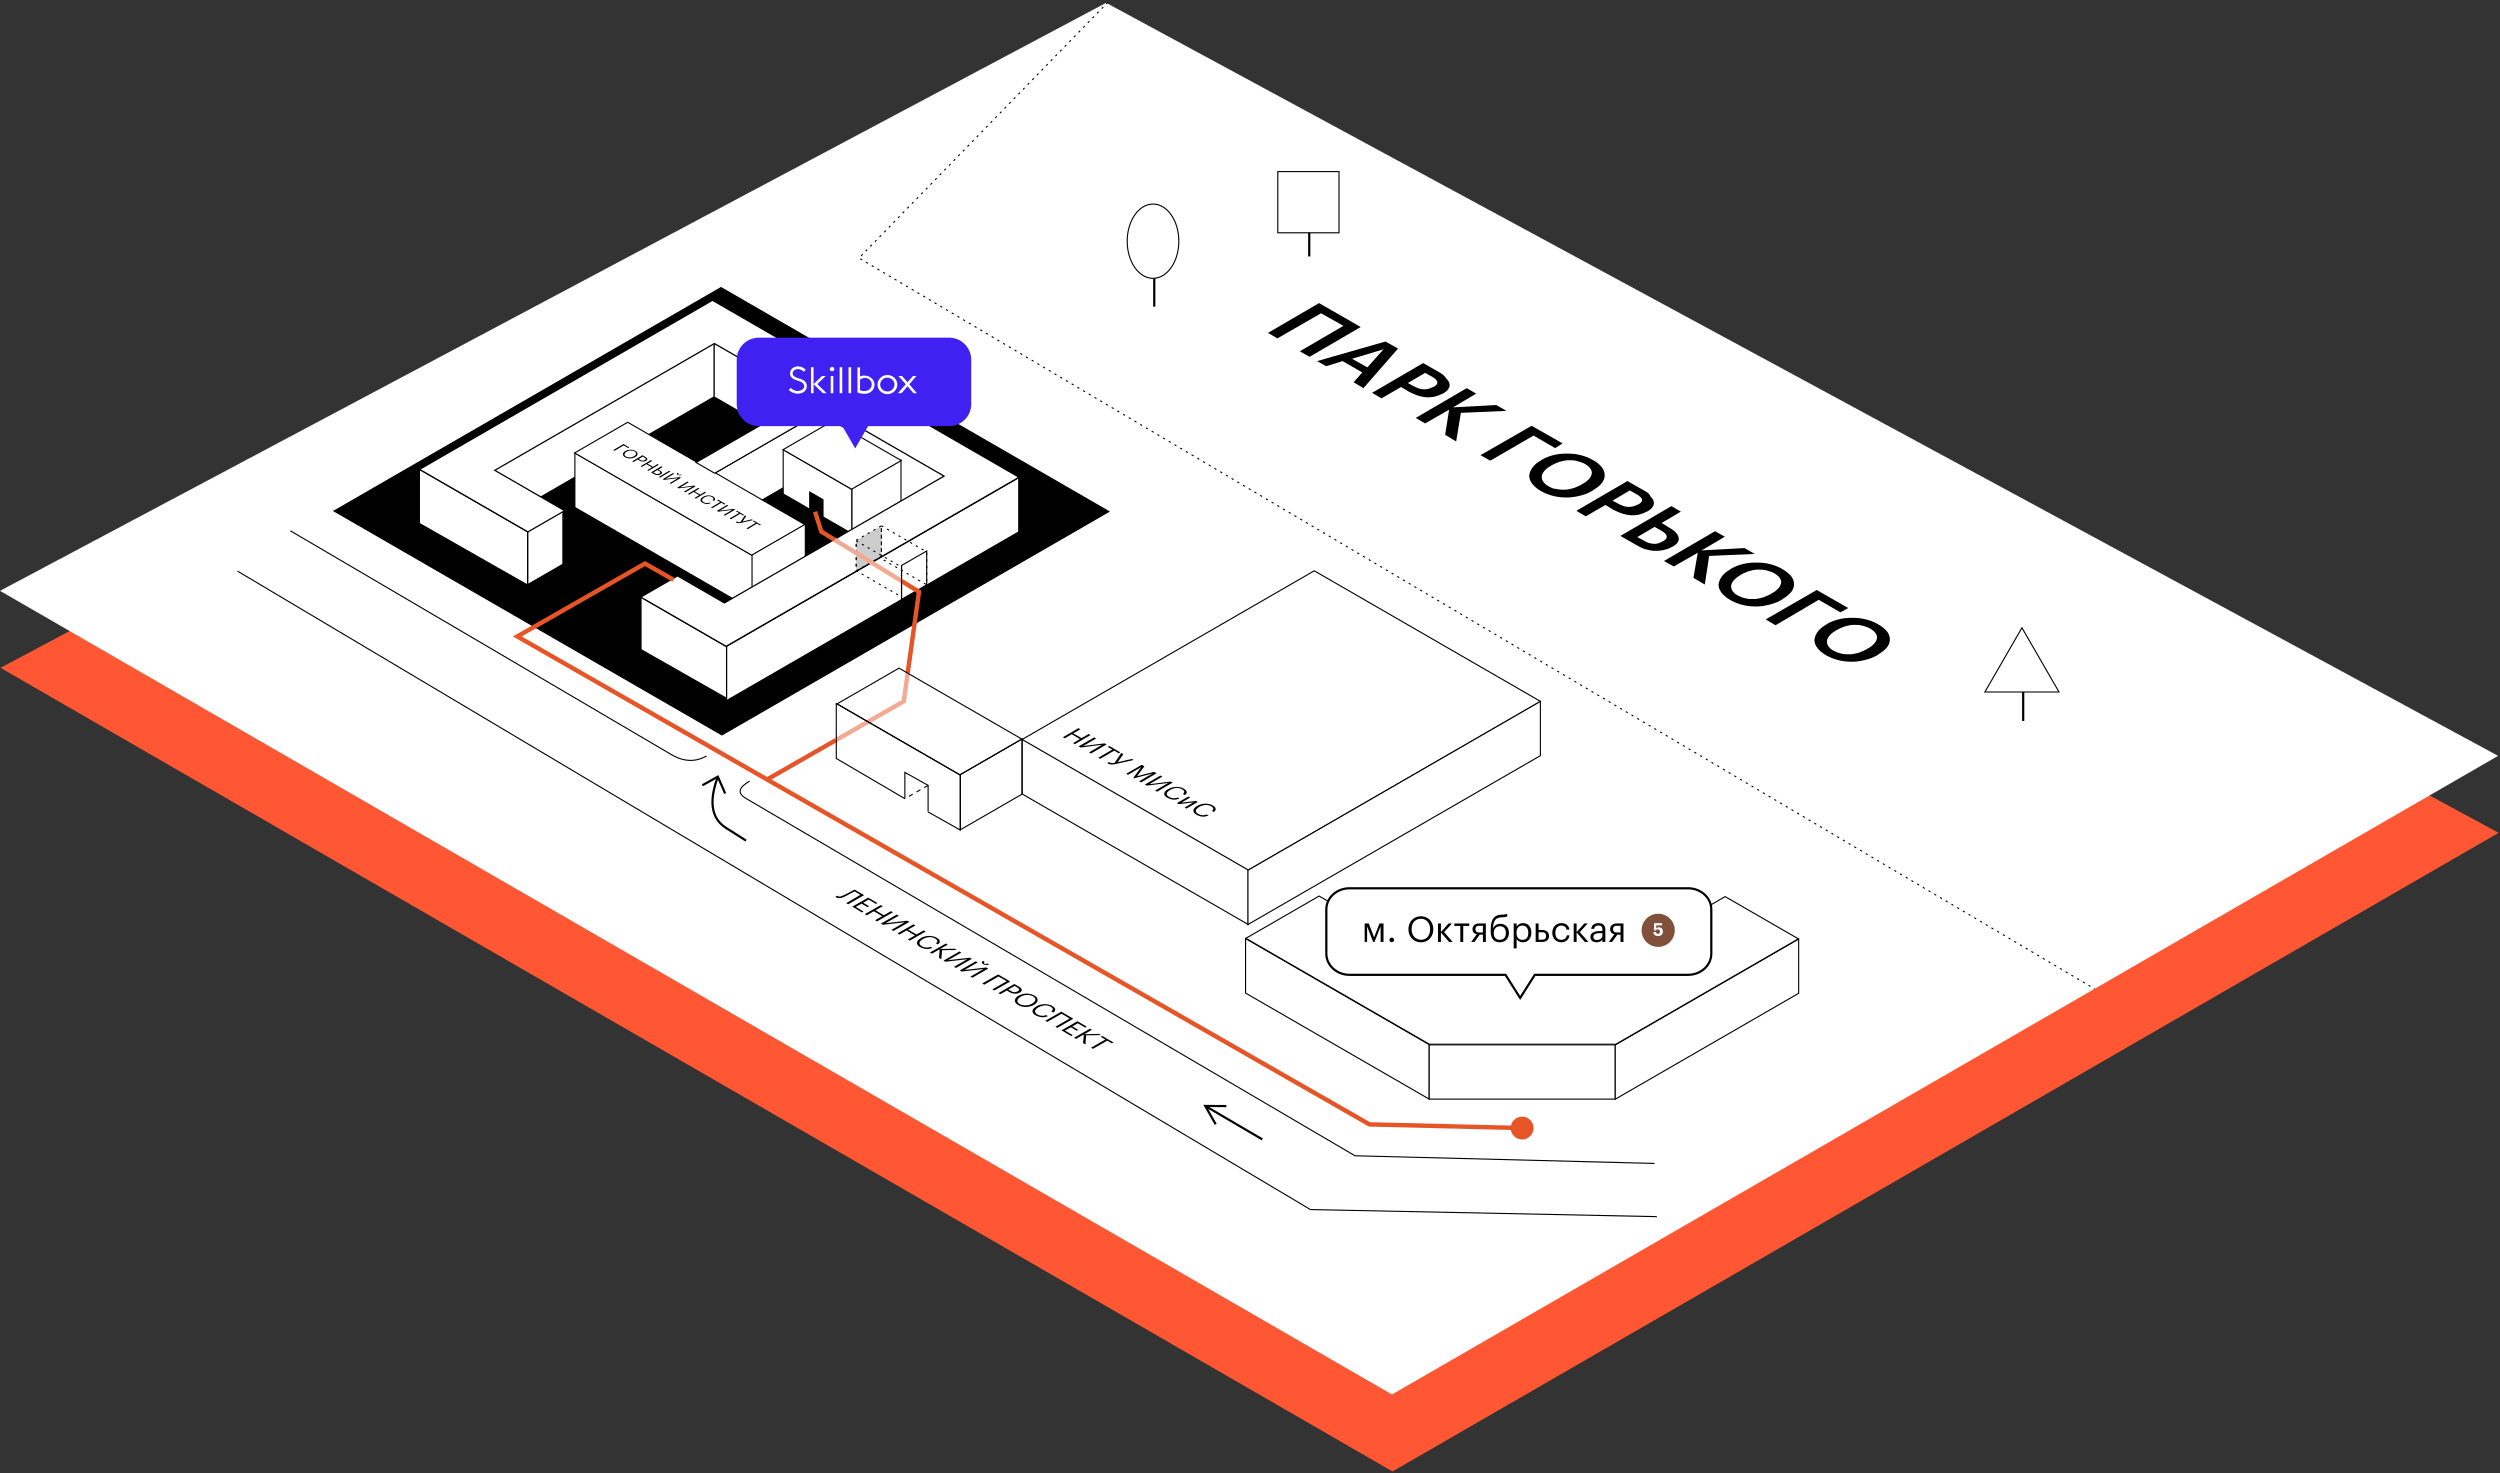 <svg viewBox="0 0 1130 666" fill="none" xmlns="http://www.w3.org/2000/svg"><rect x="0" y="0" width="1130" height="666" fill="#333333" stroke="none"/><path d="M500.2 36.07L.233 301.851l629.164 363.247 499.973-288.658L500.2 36.069z" fill="#FF5733"/><path d="M451.748 362.273l58.059 33.52v24.624l-58.059-33.52v-24.624zM478.962 346.301l58.051 33.515-27.176 15.691-58.051-33.516 27.176-15.69z" fill="#fff" stroke="#000" stroke-width=".5"/><path d="M499.967 1.273L0 267.056l629.164 363.247 499.976-288.658L499.967 1.273z" fill="#fff"/><path d="M390.577 404.603l-4.33-2.524c-.498.271-1.052.542-1.551.869-.498.272-.996.543-1.55.814-.553.271-1.107.597-1.66.813-.664.325-1.217.541-1.604.648-.441.051-.772.048-1.101-.121-.054-.055-.109-.111-.164-.112l-.109-.111-.055-.056-.831.489.055.056.109.112c-.001.055.054.055.109.111.329.169.659.282.989.34.33.059.716.007 1.102-.045.386-.051.718-.159 1.105-.321s.774-.324 1.106-.487c.333-.162.72-.379 1.108-.597.388-.217.775-.379 1.107-.597.388-.217.72-.38.997-.543.332-.162.609-.326.831-.434l2.63 1.57-6.371 3.751.877.505 7.201-4.13zM396.605 408.192l-4.165-2.467-7.2 4.074 4.383 2.636.665-.436-3.507-2.075 2.658-1.466 2.686 1.57.665-.435-2.63-1.571 2.437-1.413 3.343 1.964.665-.381zM403.619 412.342l-.877-.505-3.268 1.848-3.726-2.243 3.268-1.847-.877-.505-7.2 4.074.821.56 3.213-1.848 3.781 2.244-3.212 1.792.876.56 7.201-4.13zM411.017 416.717l-.876-.56-9.873 1.124 5.981-3.368-.876-.561-7.201 4.13.877.505 9.873-1.124-5.982 3.424.877.505 7.2-4.075zM418.416 421.037l-.877-.505-3.268 1.847-3.782-2.188 3.269-1.903-.877-.505-7.201 4.13.877.505 3.213-1.847 3.781 2.243-3.213 1.848.877.505 7.201-4.13zM423.349 423.842a5.387 5.387 0 00-1.647-.622c-.605-.116-1.21-.232-1.817-.182-.606-.006-1.268.098-1.876.258-.607.16-1.215.376-1.714.702l-.056.055c-.554.326-.997.653-1.276.982a2.286 2.286 0 00-.505 1.045 1.95 1.95 0 00.32 1.052c.218.333.6.668 1.149.949a7.399 7.399 0 002.637.852c.936.064 1.874-.093 2.869-.47l-.822-.505a4.41 4.41 0 01-2.041.313c-.661-.062-1.32-.233-1.923-.625-.384-.225-.657-.448-.82-.726a1.383 1.383 0 01-.213-.775c.058-.275.17-.55.448-.824.223-.274.611-.546 1.055-.818l.055-.055c.444-.272.941-.433 1.438-.594.498-.161.994-.212 1.435-.263.496.005.937.009 1.377.123.439.115.879.284 1.262.509.603.337.93.726.982 1.058.052.332-.172.716-.616 1.098l.877.505c.333-.273.611-.491.723-.766.113-.275.171-.551.118-.772-.053-.276-.216-.499-.434-.777-.328-.279-.601-.502-.985-.727zM432.499 429.392l-.931-.56-6.613.105 3.434-1.956-.877-.505-7.2 4.074.877.505 3.544-1.955-.311 3.862 1.041.617.368-4.082 6.668-.105zM439.295 433.375l-.877-.505-9.873 1.124 5.982-3.423-.877-.505-7.201 4.13.877.505 9.873-1.124-5.982 3.423.877.505 7.201-4.13zM446.693 437.805l-.877-.505-9.873 1.124 5.982-3.424-.877-.505-7.201 4.13.877.505 9.873-1.124-5.982 3.424.877.505 7.201-4.13zm.403-1.929l-.713-.393c-.221.109-.442.162-.718.214-.275-.002-.496-.004-.715-.172-.219-.112-.273-.223-.216-.388.056-.165.167-.275.334-.384l-.712-.448c-.167.109-.333.218-.39.383-.111.109-.112.275-.113.385a.499.499 0 00.161.388c.109.112.219.223.383.335.164.112.384.169.604.227.22.057.44.114.715.117.22.002.496.004.717-.049.276-.053.497-.106.663-.215zM456.612 443.638l-5.426-3.197-7.2 4.075.877.56 6.48-3.695 3.672 2.132-6.48 3.695.876.505 7.201-4.075zM455.752 447.274l2.88-1.63 1.205.729c.494.28.767.559.819.836.053.276-.17.55-.669.877l-.055-.001c-.444.272-.94.378-1.436.374-.496-.005-1.045-.176-1.538-.511l-1.206-.674zm4.751-1.337l-2.028-1.178-7.201 4.13.877.505 2.936-1.685 1.15.674c.329.223.713.393 1.098.507.384.114.769.227 1.155.231.385.059.826.008 1.212-.044s.774-.214 1.161-.431h.055c.388-.217.61-.436.778-.655.112-.22.169-.44.117-.717-.053-.221-.217-.443-.435-.666-.273-.279-.547-.447-.875-.671zM460.926 453.836c-.384-.224-.657-.447-.82-.725-.163-.277-.27-.554-.213-.83.003-.276.116-.551.394-.88.223-.274.556-.547.999-.819l.056-.054c.443-.272.886-.434 1.383-.595a4.323 4.323 0 011.434-.208c.496.005.992.009 1.432.124.495.115.934.284 1.318.509.438.225.711.503.874.781.163.277.215.554.213.83a1.535 1.535 0 01-.449.824 3.345 3.345 0 01-.943.764l-.056.055c-.443.272-.885.434-1.383.595a4.293 4.293 0 01-1.434.207c-.496-.004-.937-.008-1.432-.123-.55-.06-.989-.23-1.373-.455zm6.647-3.803a4.963 4.963 0 00-1.702-.678c-.605-.172-1.265-.233-1.871-.239-.661-.006-1.268.099-1.876.259-.607.16-1.16.376-1.714.647l-.056.055c-.498.271-.887.599-1.166.983-.278.329-.392.714-.451 1.1-.003.386.104.719.321 1.107.272.389.654.724 1.148 1.005.548.281 1.097.562 1.702.678.605.116 1.265.232 1.871.183.661.006 1.268-.099 1.876-.259a7.385 7.385 0 001.659-.648l.055-.054c.499-.272.888-.599 1.167-.983.278-.329.447-.714.45-1.1.004-.387-.103-.719-.32-1.108-.162-.332-.545-.667-1.093-.948zM475.574 454.689a5.387 5.387 0 00-1.647-.622c-.605-.116-1.21-.232-1.817-.183a7.343 7.343 0 00-1.875.259c-.608.16-1.216.376-1.715.702l-.055.055c-.554.326-.998.653-1.277.982a2.288 2.288 0 00-.505 1.044c-.003.332.103.719.321 1.052.217.334.6.668 1.148.95a7.399 7.399 0 002.637.852c.936.064 1.874-.093 2.869-.471l-.821-.504a4.4 4.4 0 01-2.042.312c-.66-.061-1.32-.232-1.923-.625-.383-.224-.657-.447-.819-.725a1.385 1.385 0 01-.214-.775c.058-.275.171-.55.449-.824.223-.274.611-.546 1.054-.818l.056-.055c.443-.272.94-.433 1.438-.594.497-.161.993-.212 1.435-.263.496.005.936.009 1.376.123.44.115.879.284 1.208.453.603.337.93.726.982 1.058.052.332-.172.716-.616 1.099l.877.504c.332-.217.61-.491.723-.766.113-.275.171-.55.117-.772-.052-.276-.215-.554-.433-.777-.274-.168-.547-.446-.931-.671zM485.108 460.464l-5.37-3.197-7.256 4.13.877.504 6.481-3.694 3.671 2.187-6.48 3.694.877.505 7.2-4.129zM491.191 464.053l-4.165-2.468-7.255 4.13 4.384 2.58.72-.435-3.508-2.02 2.659-1.522 2.63 1.57.72-.38-2.685-1.57 2.492-1.413 3.288 1.963.72-.435zM497.658 467.867l-.987-.562-6.558.161 3.434-2.011-.877-.505-7.2 4.13.877.505 3.544-2.011-.366 3.917 1.096.618.314-4.138 6.723-.104zM503.302 471.232l-5.042-2.973-.719.38 2.082 1.234-6.481 3.695.877.505 6.481-3.695 2.082 1.234.72-.38z" fill="#000"/><path d="M500.758 1L388.275 116.637l558.586 330.392" stroke="#000" stroke-width=".5" stroke-dasharray="1 2"/><path d="M462 334.255l102.198 59.005v24.624L462 358.879v-24.624zM594.037 258l102.229 59.022-132.037 76.231L462 334.232 594.037 258z" fill="#fff" stroke="#000" stroke-width=".5"/><path d="M564.077 393.356l132.175-76.311v24.508l-132.175 76.312v-24.509zM563 424.255l83 47.92v24.624l-83-47.92v-24.624zM730 472.372l83-47.92v24.509l-83 47.92v-24.509z" fill="#fff" stroke="#000" stroke-width=".5"/><path d="M325.898 130l175.306 101.213-174.898 100.978L151 230.977 325.898 130z" fill="#000" stroke="#000" stroke-width=".5"/><path d="M238.492 239.963l15.938-9.202v24.283l-15.938 9.202v-24.283zM322.733 154.902l104.733 60.468v24.467l-104.733-60.468v-24.467z" fill="#fff" stroke="#000" stroke-width=".5"/><path d="M328.306 292.216l132.174-76.311v24.509l-132.174 76.311v-24.509zM222.553 212.275l100.179-57.839v24.956l-100.179 57.839v-24.956z" fill="#fff" stroke="#000" stroke-width=".5"/><path fill-rule="evenodd" clip-rule="evenodd" d="M289.718 269.947l38.706 22.347-.001 23.377-38.705-22.03v-23.694zM238.49 240.37v24.115l-48.952-27.862v-24.515l48.952 28.262z" fill="#fff"/><path d="M328.424 292.298l.142-.249.144.083v.166h-.286zm-38.706-22.347h-.286v-.496l.429.247-.143.249zm38.705 45.724h.286v.492l-.427-.244.141-.248zm-38.705-22.03l-.142.249-.144-.083v-.166h.286zm-51.229-53.271l.143-.248.143.082v.166h-.286zm0 24.115h.286v.492l-.428-.244.142-.248zm-48.951-27.862l-.142.25-.144-.083v-.167h.286zm0-24.515h-.286v-.496l.429.247-.143.249zm138.742 80.433l-38.705-22.347.286-.496 38.705 22.347-.286.496zm-.144 23.13l.002-23.377h.572l-.001 23.377h-.573zm-38.277-22.278l38.706 22.029-.283.497-38.706-22.029.283-.497zm-.427.248v-23.694h.572v23.694h-.572zm-50.657-53.271v24.115h-.572v-24.115h.572zm-49.095-3.996l48.951 27.862-.284.497-48.951-27.86.284-.499zm.144-24.266v24.515h-.572v-24.515h.572zm48.522 28.509l-48.951-28.262.286-.496 48.951 28.263-.286.495z" fill="#000"/><path d="M319.864 215.749l54.099-31.235v24.459l-54.099 31.234v-24.458z" fill="#fff" stroke="#000" stroke-width=".5"/><path d="M259.85 204.762l80.07 46.228v24.624l-80.07-46.229v-24.623zM339.92 250.643L364 236.741v24.509l-24.08 13.902v-24.509zM385 220.848L407.254 208v19.876L385 240.724v-19.876z" fill="#fff" stroke="#000" stroke-width=".5"/><path d="M354 203.292l31 17.898v19.969l-31-17.898v-19.969z" fill="#fff" stroke="#000" stroke-width=".5"/><path d="M366 222.398l6 3.464v7.792l-6-3.465v-7.791z" fill="#000" stroke="#000" stroke-width=".5"/><path d="M376.377 190.277l30.978 17.886-22.441 12.956-30.978-17.885 22.441-12.957z" fill="#fff" stroke="#000" stroke-width=".5"/><path fill-rule="evenodd" clip-rule="evenodd" d="M460.586 215.706l-138.544-79.989-132.389 76.434 48.964 28.271 16.613-9.591-31.594-18.241 99.272-57.315 103.804 59.931-99.273 57.316-21.193-12.237-16.612 9.591 38.563 22.265 132.389-76.435z" fill="#fff"/><path d="M322.041 135.719l-.143-.248.143-.083.143.083-.143.248zm138.544 79.989l.143-.248.429.248-.429.248-.143-.248zm-270.933-3.554l-.143.248-.429-.248.429-.248.143.248zm48.965 28.27l.143.247-.143.083-.144-.083.144-.247zm16.612-9.591l.143-.248.429.248-.429.248-.143-.248zm-31.594-18.241l-.143.248-.43-.248.43-.248.143.248zm99.272-57.315l-.143-.248.143-.083.143.083-.143.248zm103.805 59.931l.143-.247.429.247-.429.249-.143-.249zm-99.274 57.316l.143.247-.143.083-.143-.083.143-.247zm-21.193-12.236l-.143-.249.143-.082.144.082-.144.249zm-16.612 9.59l-.143.249-.429-.249.429-.248.143.248zm38.563 22.265l.143.248-.143.082-.143-.082.143-.248zm-6.012-156.672l138.544 79.989-.286.496-138.544-79.988.286-.497zm-132.675 76.435l132.389-76.435.286.497-132.388 76.434-.287-.496zm48.964 28.765l-48.964-28.269.287-.496 48.964 28.27-.287.495zm16.899-9.59l-16.612 9.59-.287-.495 16.613-9.591.286.496zm-.286 0l-31.594-18.241.286-.496 31.594 18.241-.286.496zm-31.594-18.737l99.272-57.315.286.496-99.272 57.315-.286-.496zm99.558-57.315l103.805 59.932-.287.496-103.804-59.932.286-.496zm103.805 60.428l-99.274 57.314-.286-.495 99.273-57.315.287.496zm-99.56 57.314l-21.193-12.236.287-.496 21.192 12.237-.286.495zm-37.805-3.141l16.612-9.591.287.496-16.613 9.592-.286-.497zm38.563 22.761l-38.563-22.264.286-.497 38.563 22.265-.286.496zm132.675-76.435l-132.389 76.435-.286-.496 132.389-76.435.286.496z" fill="#000"/><path d="M283.715 190.866l80.028 46.204-24.005 13.859-80.028-46.204 24.005-13.859z" fill="#fff" stroke="#000" stroke-width=".5"/><g clip-path="url(#clip0)" fill="#000"><path d="M284.496 202.28l-2.667-1.592-4.624 2.751.569.325 4.126-2.425 2.098 1.195.498-.254zM282.967 206.371c-.249-.145-.427-.29-.534-.471-.106-.181-.178-.362-.142-.543 0-.181.107-.362.249-.579.142-.181.356-.362.64-.543l.036-.036c.284-.181.569-.29.889-.398a2.73 2.73 0 01.925-.145c.32 0 .64 0 .924.072.32.073.605.181.854.326.284.145.462.326.569.507.107.181.142.362.142.543a1.012 1.012 0 01-.284.543 2.182 2.182 0 01-.605.507l-.036.036c-.284.181-.569.29-.889.398-.32.109-.604.145-.924.145-.32 0-.605 0-.925-.072a2.165 2.165 0 01-.889-.29zm4.268-2.534a3.197 3.197 0 00-1.103-.434 4.587 4.587 0 00-2.418.036 5.789 5.789 0 00-1.103.434l-.035.036a2.233 2.233 0 00-.747.652c-.178.217-.249.471-.285.724 0 .253.071.471.214.724.177.253.426.471.746.652.356.181.712.362 1.103.434.391.109.818.145 1.209.109.427 0 .818-.073 1.209-.181a4.73 4.73 0 001.067-.435l.036-.036c.32-.181.569-.398.747-.652.178-.217.284-.47.284-.724 0-.253-.071-.47-.213-.724-.107-.217-.356-.434-.711-.615zM288.693 207.457l1.849-1.086.782.47c.321.181.498.362.534.543.036.181-.107.362-.427.58h-.035a1.702 1.702 0 01-.925.253c-.32 0-.676-.109-.996-.29l-.782-.47zm3.023-.941l-1.316-.761-4.624 2.752.569.325 1.885-1.122.747.435c.214.144.463.253.712.325.248.073.497.145.746.145.249.036.534 0 .783-.036s.498-.145.747-.29H292c.249-.144.391-.289.498-.434.071-.145.107-.29.071-.471-.035-.144-.142-.289-.284-.434a2.615 2.615 0 00-.569-.434zM297.762 210.063l-.569-.326-2.063 1.267-2.454-1.448 2.098-1.23-.569-.362-4.623 2.751.533.326 2.063-1.231 2.454 1.448-2.063 1.231.569.325 4.624-2.751zM295.308 213.538l1.849-1.086.747.435c.32.181.498.398.533.579.036.181-.106.362-.391.543h-.035c-.32.181-.64.289-.996.253a2.518 2.518 0 01-.96-.326l-.747-.398zm4.161-2.461l-.569-.326-4.624 2.751 1.281.76c.213.145.462.254.711.326.249.072.498.145.782.145.249.036.534 0 .783-.036.249-.037.498-.145.747-.29h.035c.249-.145.427-.29.498-.434.071-.145.107-.29.071-.435-.035-.144-.142-.289-.284-.434a1.762 1.762 0 00-.569-.398l-.712-.435 1.85-1.194zm3.521 2.063l-.569-.326-4.624 2.751.569.326 4.624-2.751zM307.791 215.963l-.569-.325-6.366.796 3.841-2.281-.534-.325-4.623 2.751.569.326 6.366-.797-3.841 2.281.569.326 4.588-2.752zm.284-1.23l-.462-.254a1.714 1.714 0 01-.462.145c-.178 0-.32 0-.463-.109-.142-.072-.177-.144-.142-.253a.485.485 0 01.213-.253l-.462-.326c-.107.072-.213.145-.249.253-.071.073-.071.181-.071.254 0 .072.036.181.107.253.071.072.142.145.249.217.106.073.249.109.391.145.142.036.284.072.462.072.142 0 .32 0 .463-.036a.935.935 0 00.426-.108zM314.37 219.837l-.569-.362-6.366.832 3.841-2.28-.569-.362-4.623 2.751.569.326 6.366-.797-3.877 2.281.569.326 4.659-2.715zM319.136 222.624l-.569-.325-2.098 1.267-2.419-1.448 2.099-1.267-.569-.326-4.659 2.751.569.326 2.062-1.231 2.454 1.448-2.062 1.231.569.325 4.623-2.751zM322.337 224.434a3.428 3.428 0 00-1.067-.398c-.391-.073-.782-.145-1.174-.109-.391 0-.818.073-1.209.181-.391.109-.782.254-1.102.471l-.036.036c-.355.217-.64.434-.818.652-.178.217-.284.47-.32.687 0 .218.071.471.213.688.143.217.392.435.747.616.534.289 1.103.47 1.707.542.605.037 1.21-.072 1.85-.325l-.534-.326a2.807 2.807 0 01-1.316.217c-.426-.036-.853-.145-1.244-.398-.249-.145-.427-.29-.534-.471a.92.92 0 01-.142-.506 1.02 1.02 0 01.284-.543c.178-.181.392-.362.676-.543l.036-.037c.284-.181.604-.289.889-.398.32-.108.64-.145.925-.181.284 0 .604 0 .889.073.284.072.569.181.782.325.391.218.605.471.64.688.036.217-.106.471-.391.724l.569.326c.214-.181.391-.326.462-.507.072-.181.107-.362.072-.507a1.037 1.037 0 00-.285-.506c-.107-.181-.32-.326-.569-.471zM327.885 227.764l-3.272-1.918-.462.29 1.351.796-4.161 2.461.569.326 4.161-2.461 1.352.796.462-.29zM332.26 230.371l-.534-.362-6.366.796 3.841-2.244-.569-.362-4.623 2.751.569.326 6.366-.797-3.877 2.281.569.326 4.624-2.715zM336.385 232.76l-3.307-1.918-.427.253 1.351.796-4.196 2.462.569.362 4.196-2.498 1.352.796.462-.253zM340.333 235.077l-.534-.326-4.161.977 1.636-2.425-.604-.362-1.992 3.005c-.32.072-.605.108-.818.072-.213-.036-.427-.072-.605-.181-.035-.036-.071-.036-.106-.072-.036-.037-.036-.037-.071-.037l-.036-.036-.498.29.036.036c0 .036.035.036.071.072.035.037.071.037.107.073.177.108.391.181.569.217.213.036.391.072.604.072.214 0 .427 0 .64-.036a5.52 5.52 0 00.676-.145l5.086-1.194zM343.96 237.213l-3.272-1.919-.462.253 1.352.797-4.161 2.498.569.325 4.161-2.497 1.351.796.462-.253z"/></g><path d="M365.274 179.805l8.401 4.85-50.656 29.246-8.4-4.85 50.655-29.246z" fill="#fff" stroke="#000" stroke-width=".5"/><path d="M342.998 152.624h86c5.523 0 10 4.477 10 10v20c0 5.523-4.477 10-10 10h-86c-5.523 0-10-4.477-10-10v-20c0-5.523 4.477-10 10-10z" fill="#3F22F2"/><path d="M414.442 177.723h-1.537l-2.71-3.113-2.709 3.113h-1.611l3.515-4.034-3.295-3.749h1.611l2.489 2.83 2.49-2.83h1.537l-3.221 3.749 3.441 4.034zm-17.792-3.892c0-2.334 1.977-4.316 4.466-4.316 2.417 0 4.466 1.911 4.466 4.316 0 2.335-1.977 4.315-4.466 4.315s-4.466-1.909-4.466-4.315zm1.464-1.203c-.733 1.557.073 3.396 1.757 4.103.805.284 1.684.284 2.416 0 1.611-.707 2.417-2.475 1.757-4.103a3.365 3.365 0 00-4.246-1.698 3.518 3.518 0 00-1.684 1.698zm-10.543 4.741v-11.32h1.171v4.103c.658-.283 1.318-.424 2.05-.354 2.416 0 4.467 1.769 4.467 4.104s-1.978 4.104-4.467 4.104c-2.49-.071-3.221-.637-3.221-.637zm1.171-5.802v4.811c.658.284 1.318.424 2.05.353 1.83 0 3.221-1.202 3.221-2.971 0-1.768-1.464-2.971-3.221-2.971-.732.141-1.392.354-2.05.778zm-4.028-5.589v11.745h-1.171v-11.745h1.171zm-4.026 0v11.745h-1.171v-11.745h1.171zm-4.686 1.839c-.513-.071-1.026-.494-.953-1.061.073-.495.44-.848.953-.919.513-.071 1.024.354 1.098.919.073.496-.367.99-.952 1.061h-.146zm-4.028 9.906l-4.246-4.105 3.808-3.678h1.684l-3.808 3.678 4.246 4.105h-1.684zm-5.417 0v-11.745h1.171v11.745h-1.171zm-6.151.212c-1.464-.071-2.928-.708-3.881-1.698l.879-.921c.805.708 1.757 1.415 3.076 1.415 1.464 0 3.001-.777 3.001-2.192 0-1.132-.952-1.911-2.928-2.476-2.27-.708-3.442-1.557-3.442-3.325 0-1.699 1.465-3.114 3.587-3.114 1.611 0 2.564.707 3.515 1.486l-.878.92c-.879-.707-1.611-1.203-2.637-1.203-1.244 0-2.415.779-2.415 1.911 0 .99.586 1.627 2.708 2.263 1.978.566 3.662 1.415 3.662 3.538 0 1.981-1.611 3.396-4.247 3.396zm16.254-.212h-1.171v-7.783h1.171v7.783z" fill="#fff"/><path d="M386.55 202.684l6.409-11.099h-12.817l6.408 11.099z" fill="#3F22F2"/><path d="M407.491 255.598l11.384-6.573v15.326l-11.384 6.573v-15.326z" fill="#fff" stroke="#000" stroke-width=".5"/><path opacity=".2" d="M387.002 244.223l11.384-6.573v13.845l-11.384 6.572v-13.844z" fill="#000"/><path d="M387.002 244.223l11.384-6.573v13.845l-11.384 6.572v-13.844z" stroke="#000" stroke-width=".5" stroke-dasharray="1 2"/><path d="M387 244.456l20.491 11.831v13.5L387 257.957v-13.501z" stroke="#000" stroke-width=".5" stroke-dasharray="1 2"/><path d="M398.384 237.624l20.491 11.831v14.881l-20.491-11.83v-14.882z" stroke="#000" stroke-width=".5" stroke-dasharray="1 2"/><path d="M747.816 525.874l-135.372-3.465S343.201 364.433 337.333 360.986c-5.868-3.447-1.088-6.272 1.492-7.917M131.262 239.934s164.485 96.524 172.015 101.045c7.529 4.52 13.139 2.428 16.111.697" stroke="#000" stroke-width=".5"/><path d="M748.885 549.923l-156.588-3.206-484.943-288.568" stroke="#000" stroke-width=".5"/><path d="M521.733 138.617v-17.644M591.778 115.917v-13.092M914.482 325.885v-13.092" stroke="#000"/><path d="M509.497 109.02c0 4.664 1.324 8.874 3.45 11.91 2.126 3.038 5.035 4.88 8.217 4.88 3.182 0 6.092-1.842 8.218-4.88 2.126-3.036 3.449-7.246 3.449-11.91s-1.323-8.874-3.449-11.91c-2.126-3.037-5.036-4.88-8.218-4.88-3.182 0-6.091 1.843-8.217 4.88-2.126 3.036-3.45 7.246-3.45 11.91zM930.673 312.79l-16.757-29.023-16.758 29.023h33.515z" fill="#fff" stroke="#000" stroke-width=".5"/><path d="M570.537 514.992l-25.372-14.876M549.487 508.189l-4.72-8.303 9.551.064" stroke="#000"/><path d="M577.57 77.563h27.66v27.66h-27.66v-27.66zM646 472.266h84V496.8h-84z" fill="#fff" stroke="#000" stroke-width=".5"/><path fill-rule="evenodd" clip-rule="evenodd" d="M646.145 433.844l-49.924-28.823-33.071 19.093 82.897 47.86h83.646l.332.192 82.808-47.809-33.074-19.095L730 433.991v-.147h-83.855z" fill="#fff"/><path d="M596.221 405.021l.125-.217-.125-.072-.125.072.125.217zm49.924 28.823l-.125.216.058.034h.067v-.25zm-82.995-9.73l-.125-.217-.375.217.375.216.125-.216zm82.897 47.86l-.125.217.058.033h.067v-.25zm83.646 0l.125-.216-.058-.034h-.067v.25zm.332.192l-.125.217.125.072.125-.072-.125-.217zm82.808-47.809l.125.217.375-.217-.375-.216-.125.216zm-33.074-19.095l.125-.216-.125-.072-.125.072.125.216zM730 433.991h-.25v.433l.375-.217-.125-.216zm0-.147h.25v-.25H730v.25zm-133.904-28.607l49.924 28.823.25-.433-49.924-28.823-.25.433zm-32.821 19.093l33.071-19.093-.25-.433-33.071 19.093.25.433zm82.897 47.428l-82.897-47.861-.25.433 82.897 47.861.25-.433zm83.521-.034h-83.646v.5h83.646v-.5zm-.125.467l.332.192.25-.433-.332-.192-.25.433zm.582.192l82.808-47.809-.25-.433L729.9 471.95l.25.433zm82.808-48.242l-33.074-19.095-.25.433 33.074 19.095.25-.433zm-33.324-19.095l-49.759 28.728.25.433 49.759-28.728-.25-.433zm-49.384 28.945v-.147h-.5v.147h.5zm-.25-.397h-83.855v.5H730v-.5z" fill="#000"/><path d="M687.996 509.88l-69.011-1.655L233.81 287.683l57.725-32.955 12.833 7.326" stroke="#E75527" stroke-width="2"/><path d="M347.045 352.139l30.728-17.57m-9.374-103.275l2.84 8.984 5.98 3.687m33.048 60.324l5.113-36.795-7.907-4.876" stroke="#E65527" stroke-width="2"/><path d="M407.473 262.618l-30.254-18.653M377.772 334.569L408.5 317l1.766-12.711" stroke="#F2AA93" stroke-width="2"/><path d="M687.996 504.728a5.152 5.152 0 110 10.304 5.152 5.152 0 010-10.304z" fill="#E65527"/><path d="M434.057 350.14l27.92-16.119v24.927l-27.92 16.119V350.14z" stroke="#000" stroke-width=".5"/><path d="M419.5 355l-10.5 6" stroke="#000" stroke-width=".5" stroke-dasharray="2 2"/><path d="M419.5 367l14.553 8.196V350.37L378 318.007v24.826L409 361" stroke="#000" stroke-width=".5"/><path d="M409 361v-11.896L419.5 355v11.896M406.336 302l55.517 32.053-27.978 16.153-55.517-32.053L406.336 302z" stroke="#000" stroke-width=".5"/><path d="M615.038 147.807L596.217 137l-23.083 13.464 4.262 2.481 19.709-11.339 10.121 5.669-19.709 11.516 4.438 2.48 23.083-13.464zM611.132 162.157l14.205-4.252-7.28 8.149-6.925-3.897zm20.774-4.606l-5.682-3.189-30.895 8.858 4.084 2.303 7.457-2.303 8.878 5.137-3.906 4.429 4.439 2.658 15.625-17.893zM636.345 173.141l7.813-4.606 3.196 1.771c1.42.886 2.13 1.595 2.308 2.303.178.709-.355 1.595-1.776 2.303h-.177a8.26 8.26 0 01-4.084 1.063c-1.42 0-2.841-.531-4.261-1.24l-3.019-1.594zm14.382-4.784l-7.457-4.251-23.083 13.464 4.262 2.48 8.878-5.138 3.196 1.949c1.243.709 2.485 1.24 3.906 1.772 1.42.531 2.663.708 3.906.886 1.243.177 2.664 0 3.907-.178 1.242-.354 2.485-.708 3.728-1.417h.178c1.243-.709 2.13-1.417 2.486-2.126.532-.708.71-1.594.532-2.303-.177-.709-.532-1.594-1.42-2.303-.71-1.24-1.776-2.126-3.019-2.835zM680.912 185.719l-4.616-2.657-19.532 1.063 10.476-6.201-4.261-2.48-23.083 13.464 4.262 2.481 10.831-6.201-1.776 11.338 4.972 3.012 2.13-12.933 20.597-.886zM706.303 200.424l-14.027-7.973-23.083 13.287 4.439 2.481 19.532-11.339 9.765 5.669 3.374-2.125zM699.911 219.734c-1.065-.531-1.776-1.24-2.308-1.949-.533-.708-.71-1.417-.71-2.303 0-.885.355-1.594 1.065-2.48.71-.886 1.598-1.594 2.841-2.303l.177-.177c1.243-.709 2.486-1.24 3.907-1.772 1.42-.354 2.663-.708 4.084-.708 1.42 0 2.663 0 3.906.354 1.243.354 2.486.709 3.729 1.417 1.065.709 1.953 1.417 2.308 2.126.533.709.71 1.595.533 2.303-.178.709-.533 1.595-1.243 2.303-.711.709-1.598 1.595-2.841 2.126l-.178.177c-1.243.709-2.486 1.241-3.906 1.772-1.421.354-2.664.709-4.084.709-1.421 0-2.663 0-3.906-.355-1.066 0-2.309-.531-3.374-1.24zm20.242-11.692c-1.776-1.063-3.551-1.772-5.682-2.304-1.953-.531-4.084-.708-6.215-.708-2.13 0-4.084.177-6.214.708-1.953.532-3.907 1.241-5.505 2.304l-.177.177c-1.598.886-2.841 1.948-3.729 3.189-.888 1.24-1.243 2.303-1.42 3.543 0 1.24.355 2.303 1.243 3.543.887 1.24 2.13 2.303 3.906 3.366 1.775 1.063 3.729 1.772 5.682 2.303 2.13.532 4.084.709 6.214.709 2.131 0 4.084-.354 6.215-.886 1.953-.531 3.906-1.24 5.504-2.303l.178-.177c1.775-1.063 3.018-2.126 3.906-3.189.888-1.24 1.243-2.303 1.243-3.543 0-1.24-.355-2.303-1.243-3.544-.888-1.063-2.131-2.303-3.906-3.188zM728.853 226.289l7.813-4.606 3.196 1.772c1.42.885 2.131 1.594 2.308 2.303.178.708-.355 1.594-1.775 2.303h-.178a8.269 8.269 0 01-4.084 1.063c-1.42 0-2.841-.532-4.261-1.24l-3.019-1.595zm14.205-4.606l-7.458-4.252-23.082 13.464 4.261 2.481 8.878-5.138 3.196 1.949c1.243.708 2.486 1.24 3.906 1.771 1.421.532 2.664.709 3.907.886 1.243.177 2.663 0 3.906-.177 1.243-.354 2.486-.709 3.729-1.417h.177c1.243-.709 2.131-1.418 2.486-2.126.533-.709.71-1.595.533-2.303-.178-.709-.533-1.595-1.421-2.303-.532-1.418-1.598-2.126-3.018-2.835zM740.039 242.765l7.813-4.606 3.196 1.771c1.42.886 2.131 1.595 2.308 2.481.178.886-.532 1.594-1.775 2.303h-.178c-1.42.886-2.841 1.24-4.261 1.063-1.421-.177-2.841-.532-4.084-1.417l-3.019-1.595zm19.709-11.515l-4.261-2.481-23.083 13.465 7.458 4.251c1.243.709 2.663 1.418 3.906 1.772 1.421.354 2.663.709 4.084.709 1.42 0 2.663 0 4.084-.355 1.42-.354 2.663-.708 3.728-1.417h.178c1.243-.709 2.131-1.417 2.486-2.126.533-.708.533-1.594.355-2.303-.178-.709-.71-1.594-1.421-2.303-.71-.709-1.775-1.417-3.018-2.126l-3.196-1.949 8.7-5.137zM793.129 250.383l-4.616-2.657-19.354 1.063 10.476-6.201-4.439-2.48-23.083 13.464 4.439 2.48 10.831-6.2-1.953 11.338 5.149 3.012 1.954-12.933 20.596-.886zM785.494 269.162c-1.065-.531-1.775-1.24-2.308-1.948-.533-.709-.71-1.595-.71-2.304 0-.708.355-1.594 1.065-2.48.71-.708 1.598-1.594 2.841-2.303l.178-.177c1.243-.709 2.485-1.24 3.906-1.772 1.42-.354 2.663-.708 4.084-.708 1.42 0 2.663 0 3.906.354 1.243.354 2.486.709 3.729 1.417 1.065.709 1.953 1.418 2.308 2.126.533.709.71 1.595.533 2.303-.178.709-.533 1.595-1.243 2.303-.71.709-1.598 1.595-2.841 2.126l-.178.178c-1.243.708-2.485 1.24-3.906 1.771-1.42.354-2.663.709-4.084.709-1.42 0-2.663 0-3.906-.355-1.065-.177-2.308-.708-3.374-1.24zm20.242-11.869c-1.776-1.063-3.551-1.772-5.682-2.304-1.953-.531-4.084-.708-6.214-.708-2.131 0-4.084.177-6.215.708-1.953.532-3.906 1.241-5.504 2.304l-.178.177c-1.598.886-2.841 1.948-3.729 3.189-.887 1.24-1.242 2.303-1.42 3.543 0 1.24.355 2.303 1.243 3.543.888 1.24 2.131 2.303 3.906 3.366 1.776 1.063 3.729 1.772 5.682 2.303 2.131.532 4.084.709 6.215.709 2.13 0 4.083-.354 6.214-.886 1.953-.531 3.906-1.24 5.504-2.303l.178-.177c1.776-1.063 3.018-2.126 3.906-3.189.888-1.24 1.243-2.303 1.243-3.543 0-1.24-.355-2.303-1.243-3.544-.888-1.063-2.13-2.125-3.906-3.188zM835.388 274.832l-14.204-8.15-23.083 13.287 4.439 2.658 19.531-11.516 9.766 5.669 3.551-1.948zM828.819 294.142c-1.066-.532-1.776-1.24-2.309-1.949-.532-.709-.71-1.417-.71-2.303 0-.886.355-1.595 1.065-2.48.711-.886 1.598-1.595 2.841-2.303l.178-.178c1.243-.708 2.486-1.24 3.906-1.771 1.421-.355 2.664-.709 4.084-.709 1.42 0 2.663 0 3.906.354 1.243.355 2.486.709 3.729 1.418 1.065.708 1.953 1.417 2.308 2.126.533.708.711 1.594.533 2.303-.178.708-.533 1.594-1.243 2.303-.71.709-1.598 1.594-2.841 2.126l-.177.177c-1.243.709-2.486 1.24-3.907 1.772-1.42.354-2.663.708-4.084.708-1.42 0-2.663 0-3.906-.354-1.065-.177-2.308-.709-3.373-1.24zm20.241-11.87c-1.775-1.063-3.551-1.772-5.682-2.303-2.13-.532-4.084-.709-6.214-.709-2.131 0-4.084.177-6.215.709-1.953.531-3.906 1.24-5.504 2.303l-.178.177c-1.598.886-2.841 1.949-3.728 3.189-.888 1.24-1.243 2.303-1.421 3.543 0 1.24.355 2.303 1.243 3.544.888 1.24 2.131 2.303 3.906 3.366 1.776 1.063 3.729 1.771 5.682 2.303 2.131.531 4.084.708 6.215.708 2.13 0 4.084-.354 6.214-.885 1.953-.532 3.907-1.241 5.505-2.304l.177-.177c1.776-1.063 3.019-2.126 3.907-3.189.887-1.24 1.242-2.303 1.242-3.543 0-1.24-.355-2.303-1.242-3.543-.888-1.063-2.131-2.126-3.907-3.189zM492.916 332.261l-.865-.487-3.193 1.839-3.734-2.11 3.193-1.894-.866-.487-7.035 4.113.866.487 3.139-1.84 3.679 2.164-3.084 1.84.812.487 7.088-4.112zM500.168 336.482l-.866-.488-9.686 1.191 5.844-3.409-.866-.487-7.035 4.058.866.541 9.686-1.244-5.844 3.409.866.541 7.035-4.112zM506.391 340.053l-4.979-2.868-.703.433 2.056 1.19-6.331 3.68.866.487 6.331-3.68 2.056 1.191.704-.433zM512.397 343.516l-.811-.487-6.331 1.461 2.489-3.625-.92-.541-3.031 4.491c-.487.108-.919.162-1.244.108-.325-.054-.65-.108-.92-.27-.054-.055-.108-.055-.162-.109-.055-.054-.055-.054-.109-.054l-.054-.054-.757.433.054.054c0 .054.054.054.108.108s.108.054.162.109c.271.162.596.27.866.324.325.054.595.109.92.109.325 0 .649-.055.974-.109a8.801 8.801 0 001.028-.216l7.738-1.732zM522.787 349.523l-1.19-.65-7.63 1.948 3.3-4.437-1.19-.703-7.035 4.058.812.487 5.898-3.463-3.517 4.87.27.162 8.28-2.11-5.899 3.463.866.487 7.035-4.112zM530.038 353.744l-.865-.487-9.687 1.19 5.899-3.409-.866-.487-7.035 4.059.866.487 9.686-1.191-5.898 3.409.866.541 7.034-4.112zM535.017 356.449a5.302 5.302 0 00-1.624-.595c-.595-.108-1.19-.216-1.786-.162-.595 0-1.244.108-1.839.27-.596.163-1.191.379-1.678.704h-.108c-.541.324-.974.649-1.245.974-.27.325-.433.703-.487 1.028 0 .325.054.703.325 1.028.216.325.595.65 1.136.92a7.277 7.277 0 002.598.812c.92.054 1.84-.108 2.814-.487l-.812-.487a4.332 4.332 0 01-2.002.324c-.65-.054-1.299-.216-1.894-.595-.379-.216-.65-.433-.812-.703a1.356 1.356 0 01-.216-.758c.054-.27.162-.541.433-.812.216-.27.595-.541 1.028-.811l.054-.054c.433-.271.92-.433 1.407-.596.487-.162.974-.216 1.407-.27.487 0 .92 0 1.353.108.432.108.865.271 1.244.487.595.325.92.704.974 1.028.054.325-.162.704-.595 1.082l.866.487c.324-.27.595-.487.703-.757.108-.271.163-.541.108-.758-.054-.27-.216-.487-.432-.757-.271-.217-.596-.433-.92-.65zM541.402 362.51l-.811-.487-6.602.758 3.95-2.273-.812-.487-5.14 2.976.811.487 6.602-.811-3.95 2.326.812.487 5.14-2.976zM548.112 364.025a5.27 5.27 0 00-1.623-.595c-.595-.109-1.191-.217-1.786-.163a7.18 7.18 0 00-1.84.271c-.595.162-1.19.379-1.677.703l-.054.054c-.542.325-.975.65-1.245.974a2.231 2.231 0 00-.487 1.029c0 .324.108.703.325 1.028.216.324.595.649 1.136.974a7.27 7.27 0 002.597.811c.92.055 1.84-.108 2.814-.487l-.811-.487a4.337 4.337 0 01-2.003.325c-.649-.054-1.298-.216-1.894-.595-.378-.217-.649-.433-.811-.704a1.346 1.346 0 01-.217-.757c.054-.271.163-.541.433-.812a5.73 5.73 0 011.028-.812l.054-.054c.433-.27.92-.433 1.407-.595.487-.162.974-.216 1.407-.271.487 0 .92 0 1.353.109.433.108.866.27 1.191.433.595.324.92.703.974 1.028.054.324-.163.703-.596 1.082l.866.487c.325-.216.596-.487.704-.758.108-.27.162-.541.108-.757-.054-.271-.216-.541-.433-.758-.27-.27-.595-.487-.92-.703z" fill="#000"/><path d="M407.491 255.598v15.326" stroke="#000" stroke-width=".5"/><path d="M337.193 379.951l-9.065-5.756c-8.622-5.512-6.28-15.731-3.817-22.74" stroke="#000"/><path d="M317.459 354.941l6.99-3.891 3.324 7.612" stroke="#000"/><path d="M694.001 440.623h-.275l-.147.233-6.472 10.21-6.47-10.21-.147-.233h-70.479c-5.85 0-10.511-4.31-10.511-9.531v-20.061c0-5.221 4.661-9.531 10.511-9.531h152.978c5.85 0 10.511 4.31 10.511 9.531v20.061c0 5.221-4.661 9.531-10.511 9.531h-68.988z" fill="#fff" stroke="#000"/><path d="M617.929 418.706v7.056h-1.104v-8.368h1.872l2.384 6.288 2.448-6.288h1.824v8.368h-1.312v-7.056l-2.768 7.056h-.608l-2.736-7.056zm11.138 7.136a1.013 1.013 0 01-1.024-1.024c0-.288.102-.528.304-.72a.988.988 0 01.72-.304c.278 0 .518.102.72.304a.95.95 0 01.304.72 1.01 1.01 0 01-1.024 1.024zm13.226-1.088c.64 0 1.21-.112 1.712-.336a3.757 3.757 0 001.296-.96c.352-.416.624-.912.816-1.488a5.99 5.99 0 00.288-1.904v-.128c0-.64-.096-1.242-.288-1.808a4.282 4.282 0 00-.8-1.472 3.866 3.866 0 00-1.296-.992c-.512-.245-1.099-.368-1.76-.368-.662 0-1.254.118-1.776.352a3.628 3.628 0 00-1.328.96 4.457 4.457 0 00-.816 1.488 6.09 6.09 0 00-.272 1.872v.128c0 .694.106 1.328.32 1.904.224.566.522 1.056.896 1.472.384.406.832.72 1.344.944a4.103 4.103 0 001.664.336zm0 1.152c-.843 0-1.616-.149-2.32-.448a5.613 5.613 0 01-1.792-1.248 5.702 5.702 0 01-1.152-1.84 6.308 6.308 0 01-.4-2.256v-.128c0-.81.133-1.568.4-2.272a5.68 5.68 0 011.152-1.856 5.48 5.48 0 011.776-1.232c.693-.298 1.461-.448 2.304-.448.842 0 1.605.15 2.288.448a5.32 5.32 0 011.76 1.232c.49.523.869 1.136 1.136 1.84.266.704.4 1.456.4 2.256v.128c0 .811-.134 1.568-.4 2.272a5.7 5.7 0 01-1.136 1.856 5.311 5.311 0 01-1.744 1.248c-.683.299-1.44.448-2.272.448zm9.001-4.416v4.272h-1.328v-8.368h1.328v3.904l3.472-3.904h1.552l-3.584 3.936 3.888 4.432h-1.616l-3.712-4.272zm12.794-2.976h-2.704v7.248h-1.328v-7.248h-2.704v-1.12h6.736v1.12zm4.615-.064c-.63 0-1.088.134-1.376.4-.278.256-.416.63-.416 1.12v.048c0 .459.133.816.4 1.072.266.256.73.384 1.392.384h1.568v-3.024h-1.568zm-2.208 7.312h-1.52l2.544-3.504a3.446 3.446 0 01-.736-.24 2.077 2.077 0 01-.624-.432c-.171-.181-.31-.4-.416-.656a2.357 2.357 0 01-.16-.912v-.048c0-.458.085-.848.256-1.168.17-.33.4-.597.688-.8a2.829 2.829 0 011.008-.464c.394-.096.81-.144 1.248-.144h2.816v8.368h-1.328v-3.28h-1.44l-2.336 3.28zm11.399.144c-.598 0-1.147-.09-1.648-.272a3.364 3.364 0 01-1.296-.88c-.363-.405-.646-.917-.848-1.536-.203-.618-.304-1.36-.304-2.224v-.512c0-.896.053-1.754.16-2.576.117-.832.341-1.568.672-2.208a4.12 4.12 0 011.424-1.568c.608-.405 1.413-.634 2.416-.688l.32-.016c.576-.032 1.04-.069 1.392-.112.362-.042.693-.122.992-.24l.176 1.12c-.342.15-.71.256-1.104.32-.395.054-.875.091-1.44.112l-.24.016c-.672.032-1.238.16-1.696.384a2.8 2.8 0 00-1.12.928c-.278.406-.491.902-.64 1.488-.139.587-.23 1.27-.272 2.048h.064a3.3 3.3 0 011.264-1.392c.576-.352 1.248-.528 2.016-.528.586 0 1.114.102 1.584.304.469.192.869.47 1.2.832.341.363.602.795.784 1.296a4.64 4.64 0 01.272 1.616v.064c0 .662-.107 1.254-.32 1.776a3.675 3.675 0 01-2.176 2.16 4.53 4.53 0 01-1.632.288zm.016-1.104c.842 0 1.509-.266 2-.8.49-.533.736-1.301.736-2.304v-.032c0-.906-.219-1.632-.656-2.176-.438-.544-1.083-.816-1.936-.816-.886 0-1.59.278-2.112.832-.512.555-.768 1.312-.768 2.272v.032c0 .907.24 1.632.72 2.176.49.544 1.162.816 2.016.816zm6.277-7.408h1.328v1.408a2.58 2.58 0 01.464-.576c.202-.192.426-.357.672-.496a3.41 3.41 0 01.8-.352c.288-.085.586-.128.896-.128.544 0 1.05.096 1.52.288.469.192.869.47 1.2.832.341.363.608.806.8 1.328a5.08 5.08 0 01.288 1.76v.128c0 .64-.091 1.227-.272 1.76a4.158 4.158 0 01-.768 1.36 3.446 3.446 0 01-1.2.896c-.47.203-.992.304-1.568.304-.694 0-1.28-.149-1.76-.448-.47-.298-.827-.656-1.072-1.072v4.288h-1.328v-11.28zm4.032 7.408c.832 0 1.466-.266 1.904-.8.437-.544.656-1.328.656-2.352v-.128c0-.522-.07-.981-.208-1.376-.139-.405-.326-.736-.56-.992a2.047 2.047 0 00-.816-.592 2.41 2.41 0 00-.992-.208c-.384 0-.747.064-1.088.192a2.281 2.281 0 00-.864.592 2.633 2.633 0 00-.576.992c-.139.395-.208.859-.208 1.392v.128c0 .534.064.998.192 1.392.138.395.325.726.56.992.245.256.538.448.88.576.341.128.714.192 1.12.192zm5.903-7.408h1.328v2.928h1.488c.437 0 .848.054 1.232.16.394.107.736.272 1.024.496.288.214.517.496.688.848.17.342.256.752.256 1.232v.048c0 .491-.086.907-.256 1.248-.171.331-.4.603-.688.816-.288.203-.63.352-1.024.448a5.068 5.068 0 01-1.232.144h-2.816v-8.368zm2.896 7.328c.661 0 1.125-.138 1.392-.416.266-.288.4-.688.4-1.2v-.048c0-.576-.144-.997-.432-1.264-.278-.277-.731-.416-1.36-.416h-1.568v3.344h1.568zm8.734 1.184a4.53 4.53 0 01-1.632-.288 4.07 4.07 0 01-1.296-.848 4.175 4.175 0 01-.864-1.344 4.846 4.846 0 01-.304-1.76v-.128c0-.64.107-1.221.32-1.744.214-.533.502-.986.864-1.36a3.968 3.968 0 011.296-.864 3.937 3.937 0 011.584-.32c.438 0 .859.054 1.264.16a3.2 3.2 0 011.104.512c.331.224.608.523.832.896.224.374.368.827.432 1.36h-1.312c-.106-.661-.378-1.13-.816-1.408-.426-.277-.928-.416-1.504-.416a2.58 2.58 0 00-1.072.224c-.32.15-.602.363-.848.64a3.002 3.002 0 00-.56.992 4.01 4.01 0 00-.208 1.328v.128c0 1.035.251 1.819.752 2.352.512.523 1.174.784 1.984.784.299 0 .582-.042.848-.128a2.18 2.18 0 00.736-.384c.224-.17.406-.384.544-.64.15-.256.24-.554.272-.896h1.232c-.042.448-.165.87-.368 1.264a3.178 3.178 0 01-.768.992 3.63 3.63 0 01-1.12.656c-.426.16-.89.24-1.392.24zm6.885-4.416v4.272h-1.328v-8.368h1.328v3.904l3.472-3.904h1.552l-3.584 3.936 3.888 4.432h-1.616l-3.712-4.272zm9.036 4.416c-.384 0-.746-.048-1.088-.144a2.526 2.526 0 01-.896-.448 2.246 2.246 0 01-.592-.768c-.138-.309-.208-.677-.208-1.104 0-.48.118-.885.352-1.216.235-.33.544-.597.928-.8a4.671 4.671 0 011.344-.432 8.493 8.493 0 011.568-.144h1.2v-.608c0-.672-.138-1.152-.416-1.44-.277-.298-.736-.448-1.376-.448-1.152 0-1.792.502-1.92 1.504h-1.328c.043-.48.16-.885.352-1.216a2.6 2.6 0 01.752-.8c.31-.213.651-.362 1.024-.448a4.865 4.865 0 011.184-.144c.395 0 .779.048 1.152.144.374.086.699.246.976.48.278.224.502.528.672.912.171.384.256.87.256 1.456v5.52h-1.328v-1.056a3.131 3.131 0 01-1.072.896c-.405.203-.917.304-1.536.304zm.128-1.056c.352 0 .678-.042.976-.128.31-.096.571-.229.784-.4.224-.17.4-.378.528-.624.128-.256.192-.544.192-.864v-1.04h-1.152c-.416 0-.805.032-1.168.096a3.295 3.295 0 00-.928.272 1.604 1.604 0 00-.608.512c-.138.203-.208.459-.208.768 0 .438.118.784.352 1.04.235.246.646.368 1.232.368zm9.105-6.4c-.63 0-1.088.134-1.376.4-.278.256-.416.63-.416 1.12v.048c0 .459.133.816.4 1.072.266.256.73.384 1.392.384h1.568v-3.024h-1.568zm-2.208 7.312h-1.52l2.544-3.504a3.446 3.446 0 01-.736-.24 2.077 2.077 0 01-.624-.432c-.171-.181-.31-.4-.416-.656a2.357 2.357 0 01-.16-.912v-.048c0-.458.085-.848.256-1.168.17-.33.4-.597.688-.8a2.829 2.829 0 011.008-.464c.394-.096.81-.144 1.248-.144h2.816v8.368h-1.328v-3.28h-1.44l-2.336 3.28z" fill="#000"/><circle cx="749.5" cy="420.5" r="7.5" fill="#81503A"/><path d="M749.424 423.088c-.352 0-.659-.045-.92-.136a1.808 1.808 0 01-.64-.376 1.574 1.574 0 01-.4-.568 2.198 2.198 0 01-.16-.712h1.192c.016.123.043.232.08.328a.707.707 0 00.16.248.632.632 0 00.264.168c.112.037.251.056.416.056.293 0 .515-.093.664-.28.155-.187.232-.432.232-.736 0-.309-.083-.552-.248-.728-.165-.181-.392-.272-.68-.272-.272 0-.493.043-.664.128a1.396 1.396 0 00-.432.328h-.72l.08-3.256h3.624v.984h-2.656l-.024 1.432a1.48 1.48 0 01.472-.368c.208-.107.475-.16.8-.16.261 0 .499.045.712.136.213.085.397.208.552.368.155.165.275.368.36.608.085.24.128.512.128.816 0 .304-.053.579-.16.824a1.683 1.683 0 01-.44.624 2.001 2.001 0 01-.696.408 2.764 2.764 0 01-.896.136z" fill="#fff"/><defs><clipPath id="clip0"><path fill="#fff" transform="translate(277.134 200)" d="M0 0h68v40H0z"/></clipPath></defs></svg>